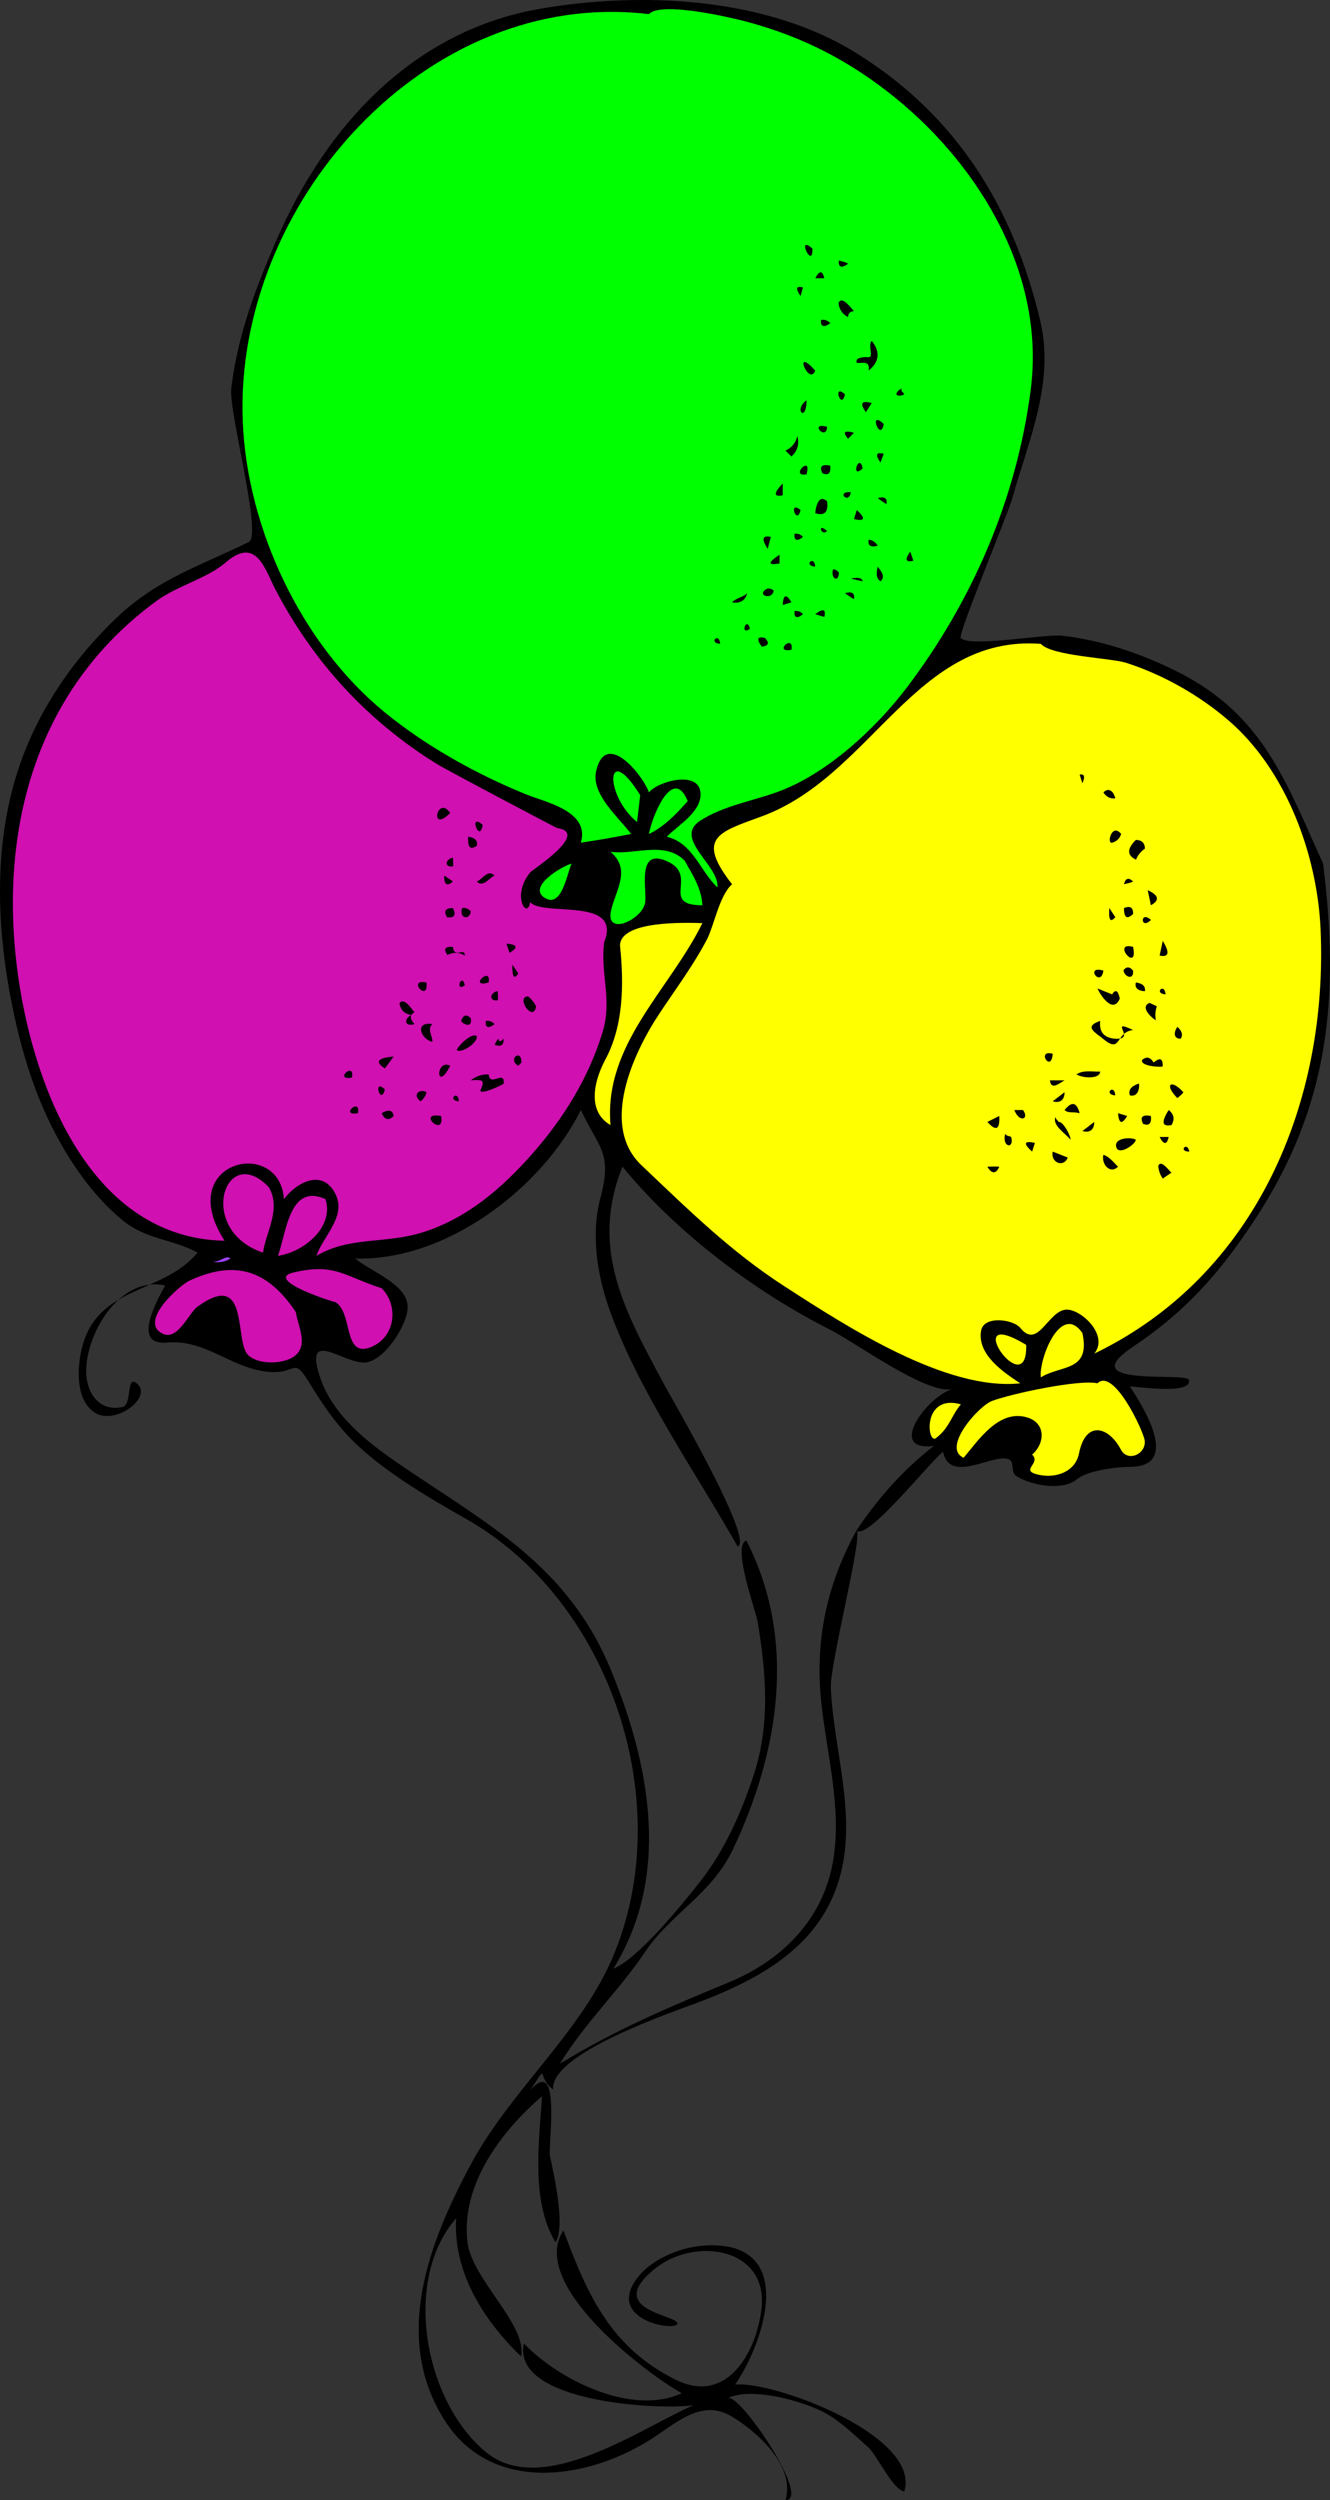 <?xml version="1.0" encoding="UTF-8" standalone="no"?>
<!-- Generator: Adobe Illustrator 12.0.0, SVG Export Plug-In . SVG Version: 6.00 Build 51448)  --><svg height="262.823" id="Layer_1" inkscape:version="0.40+cvs" sodipodi:docbase="F:\openclip\svg3" sodipodi:docname="palloncini.svg" sodipodi:version="0.32" style="overflow:visible;enable-background:new 0 0 139.877 262.823;" version="1.0" viewBox="0 0 139.877 262.823" width="139.877" xml:space="preserve" xmlns="http://www.w3.org/2000/svg" xmlns:cc="http://web.resource.org/cc/" xmlns:dc="http://purl.org/dc/elements/1.1/" xmlns:inkscape="http://www.inkscape.org/namespaces/inkscape" xmlns:rdf="http://www.w3.org/1999/02/22-rdf-syntax-ns#" xmlns:sodipodi="http://inkscape.sourceforge.net/DTD/sodipodi-0.dtd" xmlns:svg="http://www.w3.org/2000/svg" xmlns:xml="http://www.w3.org/XML/1998/namespace"><rect x="0" y="0" width="139.877" height="262.823" fill="#333333" stroke="none"/>
<defs id="defs288"></defs>
<sodipodi:namedview bordercolor="#666666" borderopacity="1.0" id="base" inkscape:current-layer="Layer_1" inkscape:cx="69.938494" inkscape:cy="131.41150" inkscape:pageopacity="0.0" inkscape:pageshadow="2" inkscape:window-height="540" inkscape:window-width="640" inkscape:window-x="110" inkscape:window-y="110" inkscape:zoom="1.4382303" pagecolor="#ffffff"></sodipodi:namedview>

<g id="g3">
	<path d="M139.151,90.792c-3.89-8.568-6.275-15.623-15.241-20.141c-3.791-1.911-8.021-3.366-12.255-3.83   c-1.764-0.193-9.728,1.268-10.618,0.243c-0.317-0.364,4.958-13.03,5.396-14.591c1.722-6.147,4.511-12.237,2.973-18.73   c-2.841-11.986-8.83-21.696-19.519-28.267c-9.405-5.783-22.487-6.391-33.098-4.552C43.391,3.246,34.246,13.309,29.07,25.259   c-2.232,5.156-4.045,9.898-4.746,15.53c-0.305,2.448,3.294,15.469,1.839,16.186c-5.033,2.479-9.522,3.834-13.804,7.876   C7.968,68.996,4.36,74.146,2.283,79.835c-2.899,7.94-2.745,16.751-1.158,25.075c1.104,5.791,2.815,11.359,5.918,16.409   c1.573,2.559,3.456,4.962,5.772,6.892c2.557,2.132,5.251,1.998,7.971,3.464c-3.857,4.619-11.075,3.286-12.346,10.871   c-0.318,1.897-0.325,4.688,1.478,5.921c2.183,1.492,6.414-1.728,4.353-3.127c-0.982-0.667-0.377,2.348-1.393,2.565   c-2.488,0.535-3.787-1.526-3.811-3.703c-0.045-4.012,3.524-10.117,8.304-9.072c-0.707,1.317-3.662,6.361,0.2,6.004   c3.991-0.368,6.595,2.584,10.44,3.053c3.395,0.415,2.672-1.894,4.694,1.442c1.069,1.763,2.395,3.698,3.805,5.212   c3.257,3.496,8.38,6.486,12.503,8.823c15.316,8.682,22.312,30.118,15.377,46.197c-3.397,7.876-10.702,13.926-14.822,21.566   c-4.45,8.25-8.364,18.318-2.772,27.055c4.82,7.531,14.587,6.299,21.404,2.095c2.813-1.734,5.504-4.532,8.79-2.535   c2.689,1.634,6.668,5.175,5.622,8.779c2.78-0.035-4.836-11.314-6.063-10.732c2.539-1.205,7.92,0.317,10.2,1.544   c1.642,0.883,3.115,2.358,4.509,3.573c0.981,0.854,2.609,4.506,3.844,4.699c1.795-5.803-13.581-11.613-17.778-11.242   c3.284-4.871,6.443-15.179-3.18-14.613c-2.699,0.159-6.099,1.563-7.519,4.001c-2.337,4.011,4.654,5.063,4.614,4.18   c-0.041-0.904-7.793-1.394-2.335-5.764c4.248-3.401,12.012-2.173,11.169,4.345c-0.613,4.739-3.747,9.952-9.002,7.351   c-6.858-3.395-9.31-8.976-11.816-15.695c-3.74,5.617,8.656,14.998,12.449,17.112c-5.318,2.442-13.032-1.477-16.613-5.244   c-1.335,6.275,14.58,7.039,17.862,6.494c-5.321,2.278-15.813,9.777-21.75,5.014c-6.445-5.171-9.021-17.98-3.232-24.664   c-0.339,5.67,2.898,10.737,6.828,14.529c0.697-3.276-5.167-8.112-5.634-11.996c-0.726-6.033,3.561-11.695,7.841-15.357   c-0.303,4.765-1.2,11.03,1.417,15.362c1.069-1.606-0.149-7.103-0.581-9.048c-0.236-1.064,1.265-10.728-2.083-6.938   c2.064-3.102,0.581-1.391,2.415-0.085c-0.362-3.771,12.541-8.129,15.064-9.078c6.774-2.549,13.253-6.074,15.176-13.596   c1.643-6.423-0.738-13.063-1.037-19.519c-0.117-2.526,3.458-16.252,2.688-16.553c-3.195,5.849-4.405,11.746-3.66,18.355   c0.641,5.67,2.343,11.717,0.999,17.395c-1.332,5.629-5.509,9.554-10.71,11.714c-6.326,2.626-11.929,4.972-17.812,8.576   c2.675-4.352,6.179-7.627,8.951-11.741c2.732-4.056,7.003-6.081,9.243-10.783c4.782-10.046,6.841-21.905,1.417-32.475   c-1.538,0.53,0.982,7.324,1.182,8.513c0.911,5.456,1.342,10.822-0.416,16.155c-1.278,3.877-2.996,7.799-5.516,11.041   c-1.731,2.226-6.631,8.292-9.24,9.298c6.019-9.697,3.938-21.171-0.212-31.303c-4.578-11.174-13.037-15.396-22.452-21.846   c-3.318-2.272-6.918-5.124-8.21-9.103c-1.678-5.167,2.534-1.305,4.77-1.47c2.021-0.149,4.482-3.987,4.474-5.83   c-0.011-2.402-3.806-3.673-5.515-5.1c9.494,0.284,19.567-7.288,23.731-15.612c1.895,4.039,3.336,4.427,2.061,9.221   c-1.042,3.916-0.323,8.278,1.021,11.97c3.101,8.518,8.936,16.799,13.405,24.69c1.823-0.575-7.067-15.792-7.723-17.018   c-4.023-7.525-7.889-14.184-4.392-22.911c5.677,6.939,13.863,13.108,21.859,17.153c2.681,1.354,10.021,6.749,12.779,6.246   c-2.718,0.884-6.851,6.604-1.872,5.954c-3.214,2.484-5.918,5.53-8.161,8.908c1.191,1.063,7.64-7.155,9.117-8.284   c0.626,3.093,4.372,0.751,6.272,0.698c1.662-0.045,0.528,1.339,1.535,1.924c1.577,0.916,4.743,1.519,6.288,0.252   c1.114-0.914,4.089-1.278,5.651-1.298c5.34-0.064,1.165-6.497-0.096-8.446c0.22-0.055,6.647,0.959,6.2-0.694   c-0.229-0.847-12.31,0.832-5.928-3.441c5.55-3.715,9.105-7.702,12.796-13.298C139.819,116.316,140.914,104.88,139.151,90.792" id="path5"></path>

	<path d="M68.248,1.486c1.254-1.392,8.8,0.395,10.36,0.816c5.903,1.593,10.854,4.157,15.606,8.024   c8.977,7.306,15.738,18.728,14.184,30.672c-1.489,11.433-6.092,22.075-12.941,31.167c-3.279,4.353-8.437,9.153-13.59,11.05   c-2.672,0.984-5.801,1.485-8.22,3.053c-2.902,1.881,2.038,4.703,1.804,7.021c-1.83-1.74-2.592-4.688-5.33-5.33   c1.141-1.171,3.438-2.474,3.553-4.306c0.176-2.806-4.438-1.574-5.426-0.357c-0.562-1.691-4.53-6.729-5.554-2.228   c-0.552,2.426,2.416,4.888,3.681,6.599c-1.755,0.349-3.518,0.654-5.288,0.916c1.002-3.323-3.797-4.279-5.731-5.066   c-5.24-2.132-10.549-5.073-14.931-8.667c-8.748-7.175-14.429-19.272-14.893-30.513C24.59,21.529,44.748-1.316,68.248,1.486" id="path7" style="fill:#00FF00;"></path>

	<path d="M85.443,26.133C85.505,28.461,83.678,24.548,85.443,26.133" id="path9"></path>

	<path d="M89.189,27.716c-0.48,0.427-1.094,0.502-0.958-0.334C88.532,27.487,88.925,27.542,89.189,27.716" id="path11"></path>

	<path d="M86.691,29.256c-0.318,0-0.638,0-0.956,0C86.18,28.413,86.499,28.413,86.691,29.256" id="path13"></path>

	<path d="M84.444,30.214c-0.083,0.305-0.166,0.611-0.249,0.916C83.624,30.277,83.743,30.045,84.444,30.214" id="path15"></path>

	<path d="M89.815,32.711c-0.404,0.012-0.612,0.22-0.626,0.625c-0.598-0.319-0.931-0.812-1-1.478   C88.544,30.972,89.606,32.528,89.815,32.711" id="path17"></path>

	<path d="M87.317,33.961c-0.48,0.426-1.094,0.502-0.958-0.333C86.765,33.565,87.041,33.695,87.317,33.961" id="path19"></path>

	<path d="M91.355,38.957c0.258-1.539-1.646-0.261-1.231-1.144c0.115-0.246,0.889-0.3,1.111-0.265   c0.793,0.123-0.042-1.253,0.453-1.713C92.599,36.997,92.487,38.038,91.355,38.957" id="path21"></path>

	<path d="M85.735,38.957C85.097,40.67,83.307,36.239,85.735,38.957" id="path23"></path>

	<path d="M95.103,41.455c-0.695,0.35-1.297,0.009-0.292-0.625C94.726,41.198,94.975,41.17,95.103,41.455" id="path25"></path>

	<path d="M88.857,41.455C88.488,43.228,87.515,40.197,88.857,41.455" id="path27"></path>

	<path d="M84.819,42.079C84.851,44.45,83.403,43.133,84.819,42.079" id="path29"></path>

	<path d="M91.688,42.37c-0.208,0.319-0.417,0.639-0.625,0.958C90.397,42.388,90.605,42.068,91.688,42.37" id="path31"></path>

	<path d="M92.938,44.577C92.59,46.576,91.278,42.947,92.938,44.577" id="path33"></path>

	<path d="M86.983,44.869C86.909,46.438,85.025,44.313,86.983,44.869" id="path35"></path>

	<path d="M89.189,46.118c-0.607-0.699-0.398-0.908,0.626-0.625C89.606,45.701,89.398,45.91,89.189,46.118" id="path37"></path>

	<path d="M83.236,47.991c-0.208-0.208-0.416-0.417-0.624-0.625c0.665-0.309,1.081-0.822,1.248-1.541   C84.086,46.679,83.878,47.4,83.236,47.991" id="path39"></path>

	<path d="M92.938,47.7c-0.111,0.305-0.223,0.611-0.334,0.916C92.026,47.806,92.138,47.501,92.938,47.7" id="path41"></path>

	<path d="M90.729,49.24C89.394,50.496,90.357,47.469,90.729,49.24" id="path43"></path>

	<path d="M84.819,49.865C82.976,50.18,85.445,47.657,84.819,49.865" id="path45"></path>

	<path d="M87.317,48.949c0.08,0.81-0.194,1.075-0.825,0.794C86.152,49.033,86.427,48.768,87.317,48.949" id="path47"></path>

	<path d="M82.32,52.071c-0.975,0.186-0.975-0.23,0-1.249C82.32,51.239,82.32,51.655,82.32,52.071" id="path49"></path>

	<path d="M89.481,51.738C89.285,53.102,87.855,51.621,89.481,51.738" id="path51"></path>

	<path d="M86.983,52.696c0.16,1.143-0.256,1.56-1.248,1.249C85.776,53.425,86.051,51.859,86.983,52.696" id="path53"></path>

	<path d="M93.229,52.987c-0.322-0.169-0.614-0.419-0.916-0.624C92.969,52.177,93.344,52.315,93.229,52.987" id="path55"></path>

	<path d="M84.195,53.612C83.807,55.331,82.852,52.515,84.195,53.612" id="path57"></path>

	<path d="M89.815,54.569c0.097-0.319,0.193-0.638,0.29-0.958C91.068,54.505,90.972,54.825,89.815,54.569" id="path59"></path>

	<path d="M86.983,55.818C86.361,56.438,85.914,54.854,86.983,55.818" id="path61"></path>

	<path d="M84.444,56.443c-0.466,0.408-0.982,0.507-0.876-0.333C83.992,56.067,84.255,56.223,84.444,56.443" id="path63"></path>

	<path d="M81.072,56.443c-0.111,0.417-0.223,0.833-0.334,1.249C80.068,56.656,80.18,56.24,81.072,56.443" id="path65"></path>

	<path d="M92.313,57.359c-0.67,0.192-1.066,0.062-0.957-0.625C91.808,56.78,92.08,57.013,92.313,57.359" id="path67"></path>

	<path d="M63.543,99.035c-0.43,3.419,0.895,6.049-0.194,9.549c-1.486,4.777-4.058,8.943-7.354,12.688   c-3.188,3.622-6.915,6.845-11.605,8.289c-3.995,1.229-7.565,0.384-11.114,2.448c0.775-2.225,3.436-4.324,1.791-6.87   c-1.45-2.243-4.051-0.662-5.205,0.916c-0.446-6.615-11.654-4.029-6.245,4.372c-13.902-0.269-19.905-15.757-21.635-27.314   C-0.31,87.814,3.506,72.6,16.497,63.146c2.196-1.598,5.255-2.315,7.265-4.039c3.217-2.759,4.087,0.727,5.233,2.915   c3.984,7.602,9.618,13.724,16.902,18.263c1.055,0.657,12.673,6.783,12.692,6.76c3.494,0.485-2.575,4.367-2.79,4.621   c-2.077,2.448-0.327,5.088-0.042,3.165C57.088,96.388,65.469,94.237,63.543,99.035" id="path69" style="fill:#D010B1;"></path>

	<path d="M65.209,99.409c0.409,3.979,0.394,8.365-1.546,11.976c-1.083,2.016-2.063,5.386,0.547,6.884   c-0.74-8.484,6.231-14.227,9.66-21.232C71.959,96.986,65.209,96.773,65.209,99.409" id="path71" style="fill:#FFFF00;"></path>

	<path d="M96.061,58.941c-0.812,0.2-0.923-0.12-0.334-0.958C95.838,58.303,95.949,58.622,96.061,58.941" id="path73"></path>

	<path d="M81.986,59.232c-1.256,0.216-1.256-0.09,0-0.916C81.986,58.622,81.986,58.927,81.986,59.232" id="path75"></path>

	<path d="M85.735,59.565C84.438,59.466,85.636,58.273,85.735,59.565" id="path77"></path>

	<path d="M92.604,61.106c-0.524-0.357-0.43-0.957-0.292-1.541C92.677,60.06,93.152,60.618,92.604,61.106" id="path79"></path>

	<path d="M88.231,60.19c-0.036,1.118-0.897,0.62-0.624-0.334C87.901,59.848,88.037,59.985,88.231,60.19" id="path81"></path>

	<path d="M90.729,61.106c-0.419-0.081-0.833-0.194-1.248-0.292C90.011,60.725,90.629,60.638,90.729,61.106" id="path83"></path>

	<path d="M81.362,62.063c-0.085,0.9-1.313,0.655-1.099,0.181C80.555,61.813,80.921,61.752,81.362,62.063" id="path85"></path>

	<path d="M78.574,62.354c-0.132,0.75-0.803,1.138-1.583,0.958C77.399,62.867,78.229,62.751,78.574,62.354" id="path87"></path>

	<path d="M89.815,62.979c-0.334-0.169-0.644-0.42-0.958-0.625C89.528,62.163,89.926,62.293,89.815,62.979" id="path89"></path>

	<path d="M82.32,63.604c0.058-1.118,0.362-1.215,0.916-0.292C82.931,63.409,82.626,63.507,82.32,63.604" id="path91"></path>

	<path d="M84.444,64.562c-0.466,0.409-0.982,0.507-0.876-0.333C83.992,64.186,84.255,64.342,84.444,64.562" id="path93"></path>

	<path d="M86.691,64.854c-0.318-0.097-0.638-0.195-0.956-0.292C86.569,63.933,86.889,64.03,86.691,64.854" id="path95"></path>

	<path d="M78.864,66.103C77.756,66.875,78.55,64.679,78.864,66.103" id="path97"></path>

	<path d="M75.741,67.684C74.45,67.585,75.642,66.393,75.741,67.684" id="path99"></path>

	<path d="M80.446,67.06c0.5,0.527,0.39,0.832-0.332,0.915C79.536,67.167,79.646,66.862,80.446,67.06" id="path101"></path>

	<path d="M83.236,68.309C81.238,68.659,83.538,66.545,83.236,68.309" id="path103"></path>

	<path d="M109.467,67.684c1.146,1.291,7.381,1.474,8.998,1.998c3.876,1.256,7.649,3.392,10.738,6.047   c6.066,5.215,9.329,14.109,9.682,21.932c0.818,18.204-6.76,36.425-23.799,44.631c1.439-1.763-0.93-4.271-2.602-4.599   c-2.156-0.423-3.194,4.345-5.162,1.914c-0.757-0.936-3.876-1.35-4.144,0.294c-0.411,2.52,2.391,4.37,4.122,5.514   c-7.749,0.829-18.196-5.925-24.814-10.208c-5.703-3.69-10.146-8.094-15.026-12.719c-4.386-4.156-0.883-11.764,1.888-15.94   c1.694-2.555,3.549-5.036,4.98-7.754c0.775-1.471,1.33-4.69,2.663-5.838c-3.821-4.903-1.446-5.466,3.122-7.14   C91.676,81.58,96.308,66.672,109.467,67.684" id="path105" style="fill:#FFFF00;"></path>

	<path d="M67.332,83.589c-0.11,0.944-0.222,1.887-0.332,2.831C63.51,83.546,63.729,77.789,67.332,83.589" id="path107" style="fill:#00FF00;"></path>

	<path d="M113.837,82.339c-0.098-0.305-0.194-0.611-0.292-0.916C114.045,81.326,114.143,81.631,113.837,82.339" id="path109"></path>

	<path d="M72.329,84.212c-1.163,1.307-2.476,2.707-4.081,3.456C68.509,86.003,70.733,80.35,72.329,84.212" id="path111" style="fill:#00FF00;"></path>

	<path d="M117.294,83.921c-0.52,0.084-0.967-0.174-1.25-0.625C116.64,82.715,117.134,83.227,117.294,83.921" id="path113"></path>

	<path d="M47.348,85.462C45.105,87.707,45.987,83.487,47.348,85.462" id="path115"></path>

	<path d="M50.762,86.711C50.465,88.768,49.204,85.316,50.762,86.711" id="path117"></path>

	<path d="M117.916,87.668c-0.169,0.504-0.509,0.814-1.02,0.932C116.409,88.572,116.958,86.502,117.916,87.668" id="path119"></path>

	<path d="M50.137,88.917c-1.008,0.661-0.887-0.436-0.916-0.958C49.828,88.028,50.301,88.291,50.137,88.917" id="path121"></path>

	<path d="M120.414,89.208c-0.431,0.293-0.745,0.679-0.941,1.16c-0.957-0.454-0.963-1.146-0.015-2.075   C120.076,88.3,120.396,88.605,120.414,89.208" id="path123"></path>

	<path d="M71.995,90.458c0.834,1.476,1.797,2.947,1.874,4.705c-4.566,0-0.261-3.143-3.77-4.653   c-3.271-1.409-1.964,3.23-2.269,4.487c-0.422,1.739-4.183,3.439-3.563,0.707c0.492-2.167,2.144-4.272-0.059-6.161   C66.745,89.894,69.88,88.372,71.995,90.458" id="path125" style="fill:#00FF00;"></path>

	<path d="M47.639,91.083c-1.042,0.099-0.707-0.849,0-0.916C47.639,90.46,47.696,90.796,47.639,91.083" id="path127"></path>

	<path d="M60.129,90.792c-0.435,0.705-0.958,4.562-2.688,3.674C55.192,93.31,59.279,90.941,60.129,90.792" id="path129" style="fill:#00FF00;"></path>

	<path d="M52.01,92.04c-0.604,0.277-1.201,1.29-1.873,0.624C50.786,92.419,51.292,91.341,52.01,92.04" id="path131"></path>

	<path d="M47.639,92.664c-0.637,0.549-0.942,0.341-0.916-0.624C47.028,92.248,47.334,92.456,47.639,92.664" id="path133"></path>

	<path d="M119.166,92.664c-0.276,0.155-0.653,0.199-0.958,0.292C118.356,92.315,118.7,92.206,119.166,92.664" id="path135"></path>

	<path d="M121.041,95.163c-0.111-0.527-0.224-1.055-0.335-1.583C121.873,94.107,121.984,94.635,121.041,95.163" id="path137"></path>

	<path d="M47.639,95.454c0.345,0.754,0.137,1.073-0.625,0.958C46.634,95.773,46.842,95.454,47.639,95.454" id="path139"></path>

	<path d="M49.512,95.787c-0.059,0.935-1.252,0.842-0.916-0.333C49.004,95.394,49.228,95.54,49.512,95.787" id="path141"></path>

	<path d="M117.294,96.412c-0.512,0.619-0.72,0.299-0.626-0.958C116.877,95.773,117.085,96.093,117.294,96.412" id="path143"></path>

	<path d="M119.166,96.078c-0.637,0.605-0.956,0.397-0.958-0.624C118.873,95.191,119.192,95.399,119.166,96.078" id="path145"></path>

	<path d="M121.041,96.703C119.932,97.843,119.874,95.636,121.041,96.703" id="path147"></path>

	<path d="M121.957,100.45c0.11-0.514,0.222-1.027,0.332-1.541C123.045,100.141,122.935,100.655,121.957,100.45" id="path149"></path>

	<path d="M53.593,100.159c-0.111-0.319-0.222-0.639-0.333-0.958C54.415,99.281,54.525,99.6,53.593,100.159" id="path151"></path>

	<path d="M47.639,99.534c0.122,1.282,1.249,0.002,1.249,0.916c-0.597-0.367-1.204-0.388-1.82-0.061   C46.603,99.771,46.793,99.485,47.639,99.534" id="path153"></path>

	<path d="M119.166,99.534C119.74,102.397,116.825,98.92,119.166,99.534" id="path155"></path>

	<path d="M54.509,102.324c-0.44,0.688-0.648,0.383-0.624-0.916C54.093,101.713,54.301,102.019,54.509,102.324" id="path157"></path>

	<path d="M119.166,102.032c0.102,1.104-0.998,0.614-0.998-0.062C118.487,101.583,118.819,101.604,119.166,102.032" id="path159"></path>

	<path d="M116.044,102.032C115.773,103.902,114.028,101.431,116.044,102.032" id="path161"></path>

	<path d="M51.387,103.281C49.178,103.907,51.703,101.436,51.387,103.281" id="path163"></path>

	<path d="M48.888,103.573C47.779,104.346,48.573,102.15,48.888,103.573" id="path165"></path>

	<path d="M44.849,103.281C45.092,105.491,42.724,102.85,44.849,103.281" id="path167"></path>

	<path d="M120.414,104.197c-0.622-0.024-1.124-0.275-0.956-0.916C120.032,103.346,120.502,103.597,120.414,104.197" id="path169"></path>

	<path d="M116.96,104.531c0.354-0.571,0.625-0.424,0.812,0.44c-0.766,1.767-2.155-0.581-2.352-1.065   C115.934,104.114,116.446,104.323,116.96,104.531" id="path171"></path>

	<path d="M122.581,104.531C121.29,104.431,122.481,103.238,122.581,104.531" id="path173"></path>

	<path d="M52.343,105.155c-1.037,0.109-0.748-0.892,0-0.958C52.343,104.497,52.417,104.866,52.343,105.155" id="path175"></path>

	<path d="M56.383,105.78c-0.282,1.812-2.212-1.013-0.833-1.042C55.896,105.03,56.173,105.377,56.383,105.78" id="path177"></path>

	<path d="M43.601,106.404c-0.524,0.277-0.524,0.693,0,1.249c-1.127,0.322-1.111-0.597-0.333-0.958   c-0.741-0.116-1.158-0.532-1.25-1.249C42.532,104.779,43.341,106.175,43.601,106.404" id="path179"></path>

	<path d="M121.665,105.78c-0.162,0.475-0.196,0.959-0.104,1.452c-0.029,0.077-1.859-1.307-0.659-1.81   C121.156,105.542,121.411,105.661,121.665,105.78" id="path181"></path>

	<path d="M49.512,107.028c0.22,1.283-1.108,0.443-0.999,0.25C48.732,106.679,49.065,106.596,49.512,107.028" id="path183"></path>

	<path d="M52.01,107.652c-0.494,0.408-1.023,0.509-0.916-0.333C51.486,107.262,51.746,107.392,52.01,107.652" id="path185"></path>

	<path d="M117.294,109.193c2.34,0.119-0.844-2.19,1.872-0.916c-1.905,0.215-1.18,2.576-3.164,0.916   c-0.784-0.659-2.093-1.264-0.292-1.874C115.579,108.479,116.107,109.103,117.294,109.193" id="path187"></path>

	<path d="M45.474,107.652c-0.597,0.556,0.027,1.174,0,1.874C44.13,109.155,43.668,107.34,45.474,107.652" id="path189"></path>

	<path d="M124.163,109.193c-0.697,0-0.782-0.61-0.334-1.25C124.244,108.316,124.477,108.775,124.163,109.193" id="path191"></path>

	<path d="M50.137,108.902c0.149,0.702-1.544,1.819-2.066,1.51C47.867,110.291,49.486,108.511,50.137,108.902" id="path193"></path>

	<path d="M52.969,109.193c0.026,0.68-0.293,0.888-0.958,0.625C52.764,108.404,52.106,110.052,52.969,109.193" id="path195"></path>

	<path d="M54.842,111.691c-0.111,0.111-0.222,0.222-0.333,0.333C53.334,111.366,54.845,110.16,54.842,111.691" id="path197"></path>

	<path d="M110.715,110.775C110.564,112.868,108.942,110.281,110.715,110.775" id="path199"></path>

	<path d="M40.478,112.315c-1.081-0.697-0.776-1.113,0.916-1.249C41.088,111.483,40.783,111.899,40.478,112.315" id="path201"></path>

	<path d="M121.33,111.691c0.819-0.685,0.959-0.218,0.959,0.387c0,0.147-2.476,0.032-2.158-0.674   C120.583,111.037,120.982,111.132,121.33,111.691" id="path203"></path>

	<path d="M47.348,112.024C45.864,114.973,45.752,111.276,47.348,112.024" id="path205"></path>

	<path d="M37.022,113.273C35.026,113.628,37.325,111.506,37.022,113.273" id="path207"></path>

	<path d="M115.71,112.649c-0.072,0.827-1.861,0.683-2.497,0.292C113.918,112.448,114.896,112.679,115.71,112.649" id="path209"></path>

	<path d="M51.387,112.94c0.153,1.401,1.716-0.555,1.582,0.958c0.168,0.021-2.804,1.439-2.403,0.611   c0.499-1.033,0.073-1.023-1.054-0.944C50.061,113.127,50.686,112.919,51.387,112.94" id="path211"></path>

	<path d="M111.963,113.565c-0.592,0.335-1.425,1.067-1.54,0C110.937,113.565,111.449,113.565,111.963,113.565" id="path213"></path>

	<path d="M118.832,115.147c-0.236-0.702,0.347-1.042,0.96-1.25C119.859,114.556,119.611,115.335,118.832,115.147" id="path215"></path>

	<path d="M124.453,114.813c-0.125,0.236-0.434,0.434-0.624,0.625C122.417,114.028,123.121,113.348,124.453,114.813" id="path217"></path>

	<path d="M40.478,114.522C40.055,116.301,39.152,113.274,40.478,114.522" id="path219"></path>

	<path d="M44.849,114.813c-0.073,0.389-0.299,0.713-0.624,0.958C43.324,115.095,44.126,114.392,44.849,114.813" id="path221"></path>

	<path d="M117.294,115.147C115.998,115.048,117.194,113.854,117.294,115.147" id="path223"></path>

	<path d="M110.715,115.771c0.416-0.319,0.832-0.639,1.248-0.958C111.959,115.625,111.497,115.999,110.715,115.771" id="path225"></path>

	<path d="M48.263,115.771C46.972,115.672,48.164,114.48,48.263,115.771" id="path227"></path>

	<path d="M113.545,117.021c-0.716-0.193-1.205,0.042-1.582-0.333C112.713,115.743,113.24,115.854,113.545,117.021" id="path229"></path>

	<path d="M37.646,117.021C35.651,117.374,37.949,115.254,37.646,117.021" id="path231"></path>

	<path d="M41.394,117.312c-0.522,0.559-0.993,0.335-1.249-0.292C40.356,116.898,41.277,116.364,41.394,117.312" id="path233"></path>

	<path d="M107.593,116.688c0.692,0.957-0.378,1.384-0.916,0C106.982,116.688,107.287,116.688,107.593,116.688" id="path235"></path>

	<path d="M123.205,118.269c-0.997,0.204-1.095-0.324-0.292-1.582C123.471,117.129,123.568,117.656,123.205,118.269" id="path237"></path>

	<path d="M118.542,117.312c-0.547,0.923-0.866,0.826-0.958-0.292C117.903,117.118,118.223,117.215,118.542,117.312" id="path239"></path>

	<path d="M46.391,117.312C46.821,119.666,43.705,116.849,46.391,117.312" id="path241"></path>

	<path d="M105.094,117.312c0.076,1.437-0.34,1.646-1.248,0.625C104.262,117.729,104.678,117.52,105.094,117.312" id="path243"></path>

	<path d="M111.339,117.937c0.459-0.071,1.287,1.458,1.25,1.874c-0.627-0.754-1.943-1.511-1.582-2.416   C111.026,117.691,111.215,117.712,111.339,117.937" id="path245"></path>

	<path d="M121.041,117.312c0.082,0.795-0.194,1.07-0.829,0.824C119.867,117.417,120.144,117.143,121.041,117.312" id="path247"></path>

	<path d="M113.837,118.895c0.416-0.319,0.833-0.639,1.249-0.958C115.082,118.749,114.619,119.122,113.837,118.895" id="path249"></path>

	<path d="M106.342,119.519c0.369,1.301-0.994,1.131-0.624-0.333C105.912,119.477,106.125,119.382,106.342,119.519" id="path251"></path>

	<path d="M119.458,119.811c-0.061,0.514-1.747,1.634-2.039,0.832C117.037,119.59,118.988,119.501,119.458,119.811" id="path253"></path>

	<path d="M122.913,119.519c-0.192,0.843-0.512,0.843-0.956,0C122.275,119.519,122.595,119.519,122.913,119.519" id="path255"></path>

	<path d="M108.841,120.143c-0.098,0.305-0.194,0.611-0.292,0.916C107.592,120.196,107.688,119.891,108.841,120.143" id="path257"></path>

	<path d="M125.079,121.059C123.852,121.059,124.874,119.908,125.079,121.059" id="path259"></path>

	<path d="M112.297,121.683c-0.438,1.109-1.824,0.533-1.582-0.624C111.242,121.267,111.77,121.475,112.297,121.683" id="path261"></path>

	<path d="M117.584,122.641c-0.854,0.848-1.781-0.3-1.54-1.249C116.701,121.604,117.094,122.182,117.584,122.641" id="path263"></path>

	<path d="M122.289,123.89c-0.284-0.403-0.441-0.848-0.471-1.334c0.306-0.76,1.233,0.671,1.387,0.71   C122.899,123.474,122.595,123.682,122.289,123.89" id="path265"></path>

	<path d="M105.094,122.641c-0.312,0.771-0.803,0.802-1.248,0C104.258,122.641,104.684,122.606,105.094,122.641" id="path267"></path>

	<path d="M28.28,124.806c1.304,2.296-0.271,4.586-0.625,6.87C20.602,129.311,23.647,119.96,28.28,124.806" id="path269" style="fill:#D010B1;"></path>

	<path d="M34.232,126.055c0.94,2.96-2.336,5.59-4.996,5.954C30.115,129.587,30.438,124.319,34.232,126.055" id="path271" style="fill:#D010B1;"></path>

	<path d="M24.241,132.3c-0.58,0.352-1.205,0.463-1.875,0.333C23.275,132.659,23.75,131.871,24.241,132.3" id="path273" style="fill:#9F40FF;"></path>

	<path d="M40.145,135.423c1.826,1.866,1.416,5.115-1.082,6.163c-3.037,1.273-1.895-3.61-3.805-4.719   c0.313,0.182-7.675-2.326-4.383-3.104C35.202,132.74,36.159,134.138,40.145,135.423" id="path275" style="fill:#D010B1;"></path>

	<path d="M31.111,137.921c0.236,1.574,1.527,3.774-0.467,4.842c-1.169,0.626-3.563,0.688-4.571-0.346   c-1.458-1.496,0.205-9.07-5.33-5.037c-0.861,0.627-2.048,3.547-3.593,2.839c-2.67-1.225,1.728-5.113,2.791-5.604   C24.962,132.294,28.29,133.723,31.111,137.921" id="path277" style="fill:#D010B1;"></path>

	<path d="M113.837,140.128c0.887,4.103-2.258,3.331-4.37,4.663   C109.227,142.906,111.562,136.869,113.837,140.128" id="path279" style="fill:#FFFF00;"></path>

	<path d="M107.925,141.376C108.097,147.737,100.646,136.974,107.925,141.376" id="path281" style="fill:#FFFF00;"></path>

	<path d="M115.42,145.415c1.697-1.663,4.785,4.894,4.96,5.974c0.23,1.418-1.761,2.385-2.498,0.987   c-1.257-2.382-3.689-3.159-4.404,0.418c-0.381,1.902-2.391,2.635-4.221,2.239c-2.13-0.459,0.292-1.177-0.708-2.125   c1.376-1.196,1.458-3.324-0.54-3.912c-2.952-0.869-5.077,2.362-6.661,4.246c-2.346-1.039,1.563-5.436,2.97-5.968   C106.373,146.497,113.536,144.977,115.42,145.415" id="path283" style="fill:#FFFF00;"></path>

	<path d="M101.056,147.622c-0.999,1.181-1.199,2.479-2.613,3.549   C97.492,151.89,96.958,146.484,101.056,147.622" id="path285" style="fill:#FFFF00;"></path>

</g>


  
</svg>
